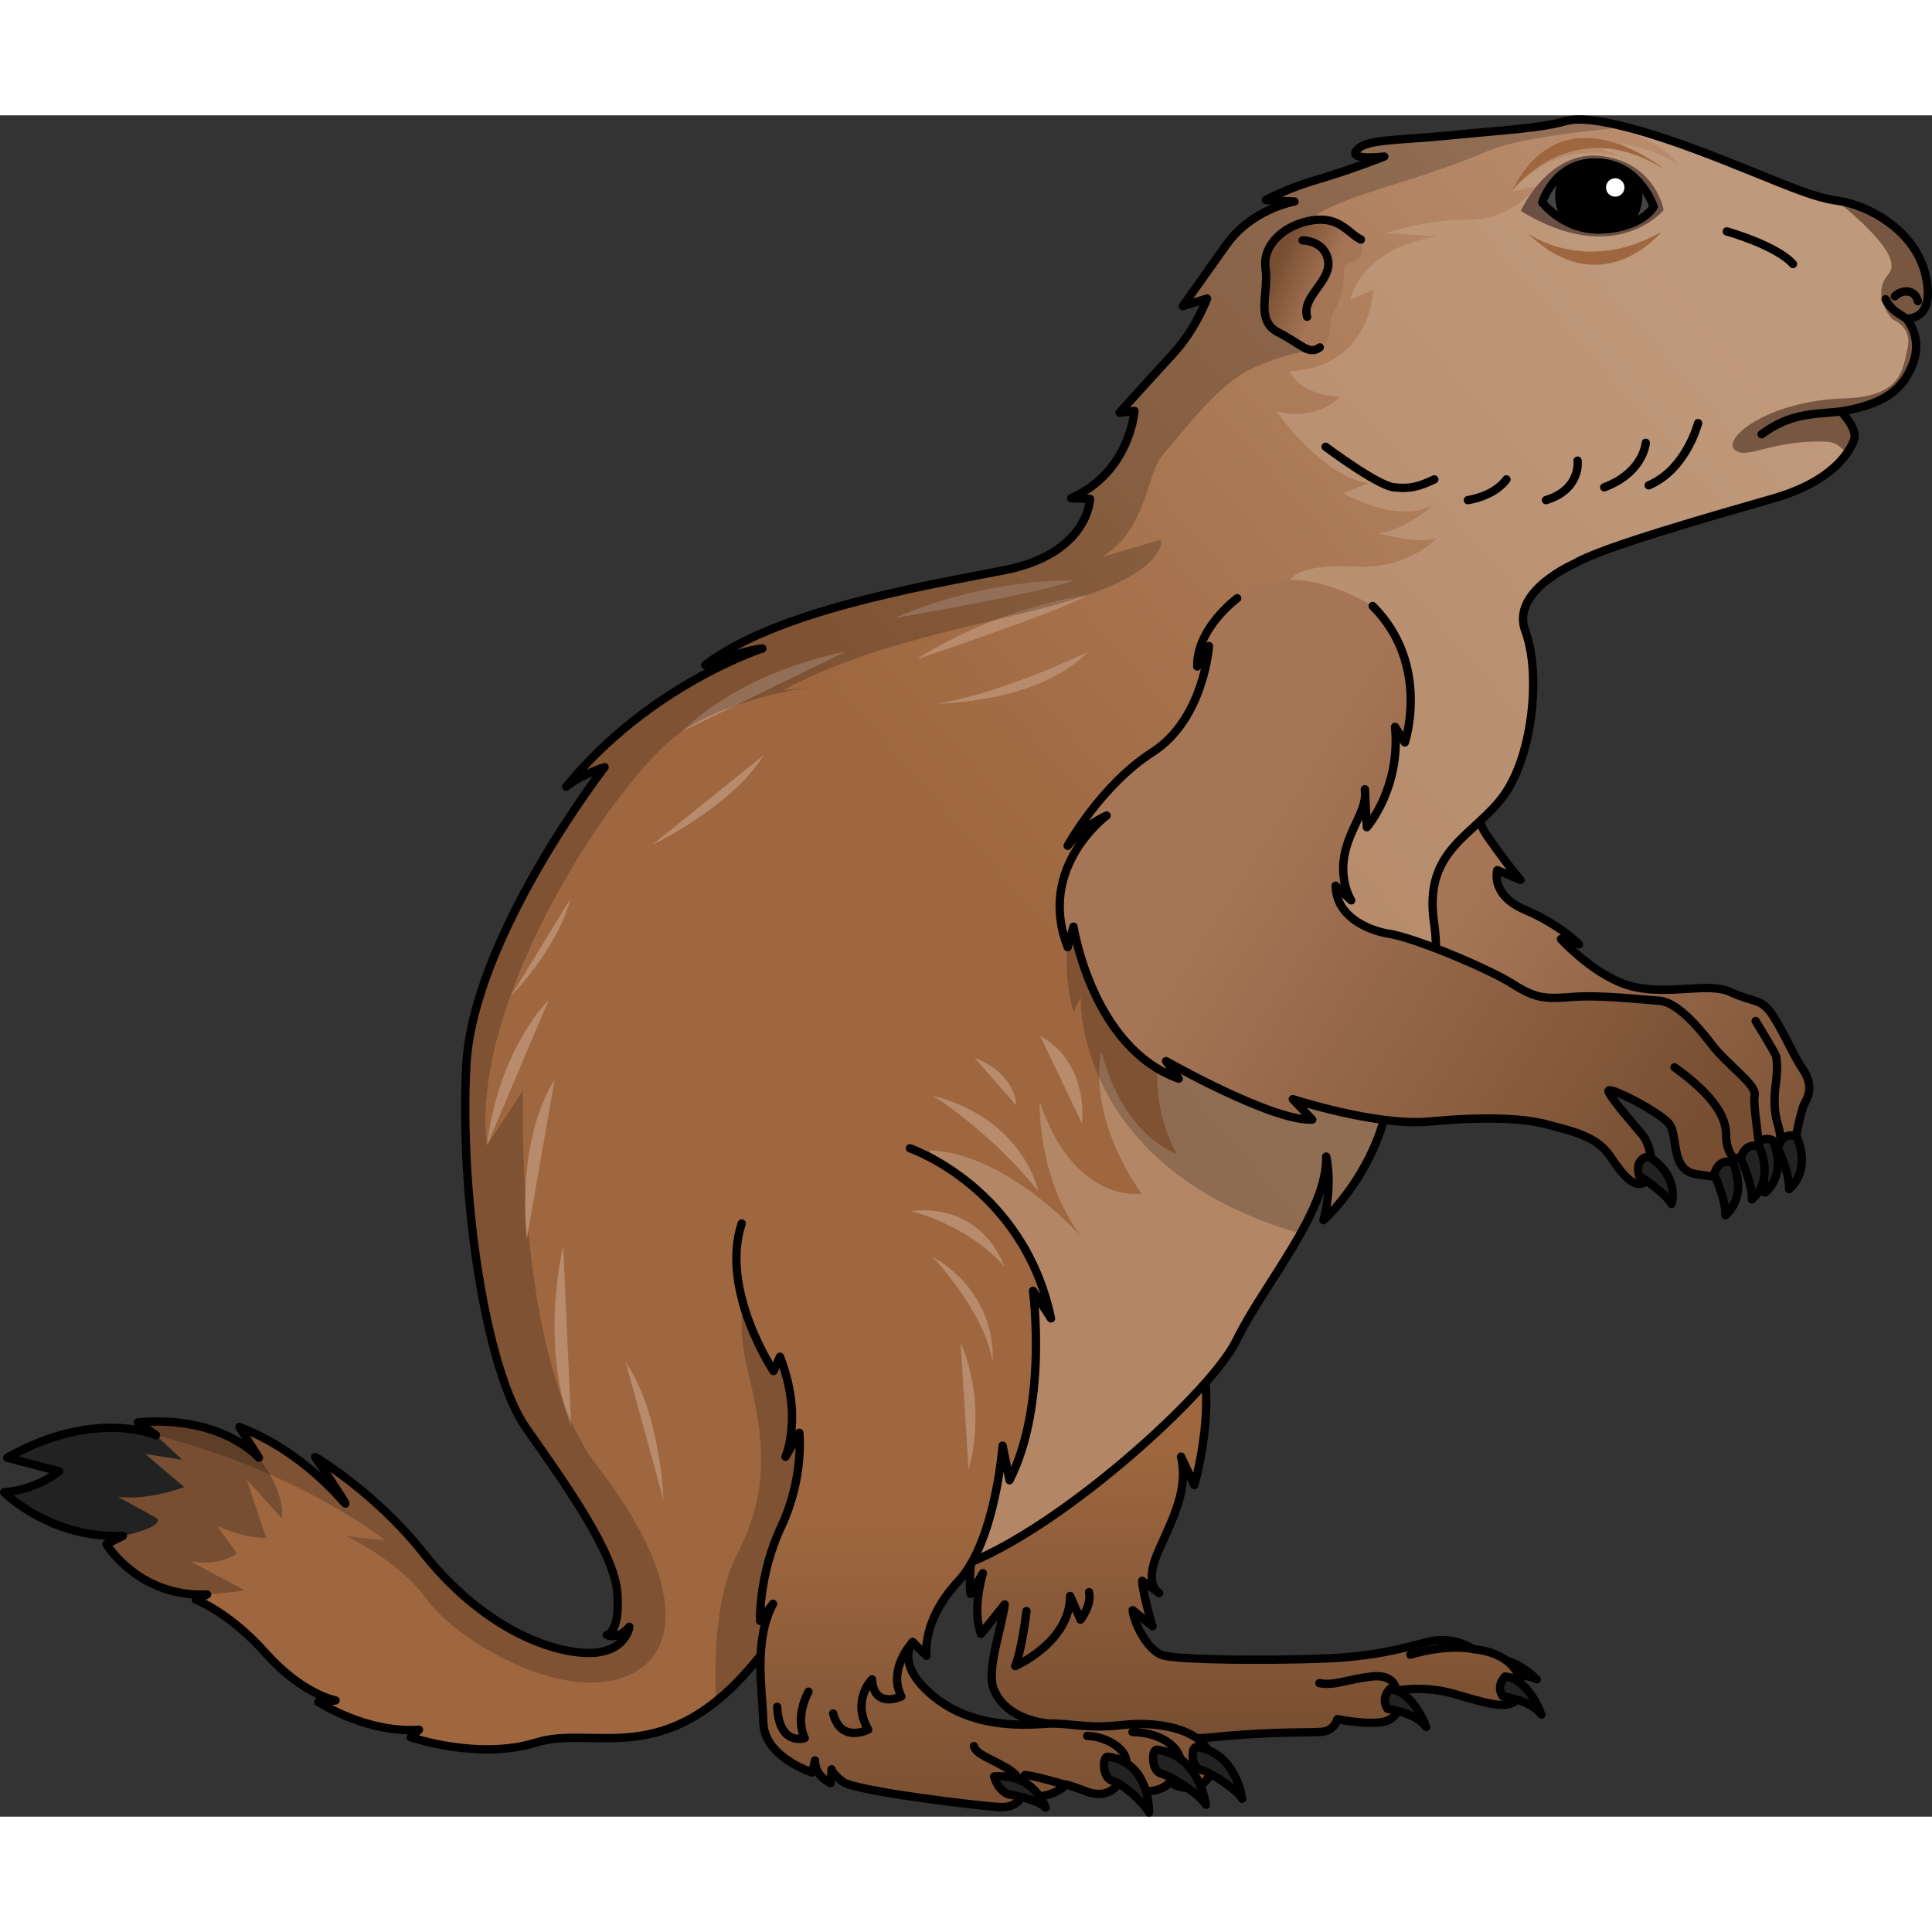 <?xml version="1.0" encoding="utf-8"?>
<!-- Created by: Science Figures, www.sciencefigures.org, Generator: Science Figures Editor -->
<svg version="1.1" id="Camada_1" xmlns="http://www.w3.org/2000/svg" xmlns:xlink="http://www.w3.org/1999/xlink" 
	 width="800px" height="800px" viewBox="0 0 231.768 204.093" enable-background="new 0 0 231.768 204.093"
	 xml:space="preserve">
<rect x="0" y="0" width="231.768" height="204.093" fill="#333333" stroke="none"/>
<g>
	<g>
		<linearGradient id="SVGID_1_" gradientUnits="userSpaceOnUse" x1="175.929" y1="94.428" x2="225.25" y2="126.767">
			<stop  offset="0" style="stop-color:#A57555"/>
			<stop  offset="1" style="stop-color:#774E32"/>
		</linearGradient>
		<path fill="url(#SVGID_1_)" d="M177.645,77.794c0,0-1.886,4.851,0.808,8.714s3.953,5.21,3.953,5.21l-2.785-1.168
			c0,0-0.898,2.964,3.324,4.761c4.222,1.797,6.468,4.132,6.468,4.132l-2.156-0.629c0,0,4.312,4.761,8.804,5.749
			s8.893-0.629,11.588,0.629c2.695,1.258,3.503,0.719,4.761,2.425c1.258,1.707,2.695,5.12,3.863,6.827
			c1.168,1.707,0.808,3.054,0.269,3.953c-0.539,0.898-1.258,4.941-1.527,6.558c-0.27,1.617-2.515,0.539-2.515,0.539
			s-2.333,1.337-3.682-0.41c-1.349-1.746-2.696-7.496-2.696-9.562c0,0-1.258-0.898-2.156-1.168
			c-0.898-0.27-8.983-1.347-10.959-1.078c-1.976,0.269-13.654,1.078-17.877-1.617c-4.222-2.695-11.049-9.343-11.049-9.343
			S160.307,86.777,177.645,77.794z"/>
		<path fill="none" stroke="#000000" stroke-linecap="round" stroke-linejoin="round" stroke-miterlimit="10" d="M177.645,77.794
			c0,0-1.886,4.851,0.808,8.714s3.953,5.21,3.953,5.21l-2.785-1.168c0,0-0.898,2.964,3.324,4.761
			c4.222,1.797,6.468,4.132,6.468,4.132l-2.156-0.629c0,0,4.312,4.761,8.804,5.749s8.893-0.629,11.588,0.629
			c2.695,1.258,3.503,0.719,4.761,2.425c1.258,1.707,2.695,5.12,3.863,6.827c1.168,1.707,0.808,3.054,0.269,3.953
			c-0.539,0.898-1.258,4.941-1.527,6.558c-0.27,1.617-2.515,0.539-2.515,0.539s-2.333,1.337-3.682-0.41
			c-1.349-1.746-2.696-7.496-2.696-9.562c0,0-1.258-0.898-2.156-1.168c-0.898-0.27-8.983-1.347-10.959-1.078
			c-1.976,0.269-13.654,1.078-17.877-1.617c-4.222-2.695-11.049-9.343-11.049-9.343S160.307,86.777,177.645,77.794z"/>
		<path fill="none" stroke="#000000" stroke-linecap="round" stroke-linejoin="round" stroke-miterlimit="10" d="M210.617,108.653
			c0,0,2.129,3.46,2.395,4.099s0.16,2.502,0,3.62c-0.16,1.118-0.266,2.981,0.266,4.684c0.532,1.703,0.464,3.875-0.779,4.439"/>
		<path fill="#222222" stroke="#000000" stroke-linecap="round" stroke-linejoin="round" stroke-miterlimit="10" d="
			M213.283,123.846c0,0,1.466,3.283,1.335,4.956c0,0,2.722-1.997,0.925-6.268C215.544,122.534,213.962,121.699,213.283,123.846z"/>
		<path fill="#222222" stroke="#000000" stroke-linecap="round" stroke-linejoin="round" stroke-miterlimit="10" d="
			M210.409,124.271c0,0,1.466,3.283,1.335,4.956c0,0,2.722-1.997,0.925-6.268C212.67,122.96,211.088,122.125,210.409,124.271z"/>
	</g>
	<g>
		<path fill="#222222" stroke="#000000" stroke-linecap="round" stroke-linejoin="round" stroke-miterlimit="10" d="M178.46,185.386
			c0,0-0.574,1.482,0.782,2.267c0,0,3.186-1.07,5.116-0.031C184.358,187.623,181.157,184.399,178.46,185.386z"/>
		
			<linearGradient id="SVGID_00000164482496953434172230000012272969496673360009_" gradientUnits="userSpaceOnUse" x1="149.388" y1="159.918" x2="149.388" y2="195.446">
			<stop  offset="6.242865e-04" style="stop-color:#9E673F"/>
			<stop  offset="1" style="stop-color:#774E32"/>
		</linearGradient>
		<path fill="url(#SVGID_00000164482496953434172230000012272969496673360009_)" d="M120.527,178.64
			c-0.341,2.729-2.16,7.732-1.364,10.006c0.796,2.274,3.159,3.91,6.696,4.286s11.611,2.423,19.684,1.627
			c8.073-0.796,12.053-0.455,13.304-0.682c1.251-0.227,1.592-1.478,1.592-1.478s4.548,0.91,6.14,0.114s1.365-2.502,0.91-3.525
			c0,0,3.184-0.682,6.822,0.341c3.639,1.023,6.709,2.16,7.732,0.569c1.023-1.592,0.227-5.344-5.344-5.913
			c0,0-2.274-1.706-5.685-0.796c-3.411,0.91-5.799,1.478-10.006,1.819s-19.899,0.455-21.718-0.341
			c-1.819-0.796-3.298-3.98-3.411-5.344l2.388,1.933c0,0-1.137-3.639-1.251-5.458l2.047,1.478c0,0-1.933-0.91-0.114-5.003
			c1.819-4.093,3.639-7.505,2.729-11.371l1.592,3.411c0,0,3.298-11.143-0.114-18.193l-20.695,2.615c0,0-6.936,21.832-6.027,28.654
			l1.478-2.502c0,0-1.364,4.321-0.227,7.277L120.527,178.64z"/>
		<path fill="none" stroke="#000000" stroke-linecap="round" stroke-linejoin="round" stroke-miterlimit="10" d="M120.527,178.64
			c-0.341,2.729-2.16,7.732-1.364,10.006c0.796,2.274,3.159,3.91,6.696,4.286s11.611,2.423,19.684,1.627
			c8.073-0.796,12.053-0.455,13.304-0.682c1.251-0.227,1.592-1.478,1.592-1.478s4.548,0.91,6.14,0.114s1.365-2.502,0.91-3.525
			c0,0,3.184-0.682,6.822,0.341c3.639,1.023,6.709,2.16,7.732,0.569c1.023-1.592,0.227-5.344-5.344-5.913
			c0,0-2.274-1.706-5.685-0.796c-3.411,0.91-5.799,1.478-10.006,1.819s-19.899,0.455-21.718-0.341
			c-1.819-0.796-3.298-3.98-3.411-5.344l2.388,1.933c0,0-1.137-3.639-1.251-5.458l2.047,1.478c0,0-1.933-0.91-0.114-5.003
			c1.819-4.093,3.639-7.505,2.729-11.371l1.592,3.411c0,0,3.298-11.143-0.114-18.193l-20.695,2.615c0,0-6.936,21.832-6.027,28.654
			l1.478-2.502c0,0-1.364,4.321-0.227,7.277L120.527,178.64z"/>
		<path fill="none" stroke="#000000" stroke-linecap="round" stroke-linejoin="round" stroke-miterlimit="10" d="M123.142,179.436
			c0,0-0.569,4.776-1.364,6.595c0,0,6.595-2.843,6.595-8.414l1.251,2.843c0,0,1.365-1.706,1.023-3.298"/>
		<path fill="none" stroke="#000000" stroke-linecap="round" stroke-linejoin="round" stroke-miterlimit="10" d="M167.488,188.987
			c0,0,0-2.047-2.956-1.706c-2.956,0.341-4.435,1.137-6.254,0.796"/>
		<path fill="none" stroke="#000000" stroke-linecap="round" stroke-linejoin="round" stroke-miterlimit="10" d="M176.699,183.984
			c-0.455-0.114-3.298-0.569-7.505,0.682"/>
		<path fill="#222222" stroke="#000000" stroke-linecap="round" stroke-linejoin="round" stroke-miterlimit="10" d="
			M166.733,188.779c0,0-1.157,1.089-0.272,2.383c0,0,3.336,0.408,4.63,2.179C171.09,193.341,169.592,189.052,166.733,188.779z"/>
		<path fill="#222222" stroke="#000000" stroke-linecap="round" stroke-linejoin="round" stroke-miterlimit="10" d="
			M180.554,187.282c0,0-1.157,1.089-0.272,2.383c0,0,3.336,0.408,4.63,2.179C184.911,191.843,183.413,187.554,180.554,187.282z"/>
	</g>
	<g>
		
			<linearGradient id="SVGID_00000062149808457645869000000004897638377510940072_" gradientUnits="userSpaceOnUse" x1="125.26" y1="99.626" x2="210.864" y2="24.64">
			<stop  offset="0" style="stop-color:#9E673F"/>
			<stop  offset="1" style="stop-color:#B78B6C"/>
		</linearGradient>
		<path fill="url(#SVGID_00000062149808457645869000000004897638377510940072_)" d="M188.955,53.744
			c2.966-1.84,16.433-5.681,23.736-7.772c7.303-2.09,9.269-5.749,9.736-7.065c0.467-1.316-1.584-3.382-1.584-3.382
			c5.113-0.861,7.408-2.541,8.634-5.739c1.225-3.198-0.791-5.414-0.791-5.414s3.56,0.359,2.319-5.16
			c-1.241-5.519-7.046-8.465-10.421-8.939s-6.352-1.964-14.33-5.102s-15.382-5.349-18.437-4.481
			c-3.055,0.868-7.056,1.039-14.192,1.743c-6.073,0.599-9.76,0.405-10.863,1.731s3.304,0.775,3.304,0.775s-4.017,1.593-7.929,2.736
			s-6.287,2.487-6.287,2.487l3.445,0.174c0,0-5.113,0.861-8.192,5.209s-5.205,7.335-5.205,7.335l2.905-0.903
			c0,0-1.331,3.649-4.093,6.645s-6.407,7.054-6.407,7.054l1.793-0.213c0,0-0.528,7.365-7.592,10.462l2.254,0.09
			c0,0-0.132,6.576-10.318,8.559s-27.272,4.872-35.835,11.363c0,0,4.327-1.713,6.851-1.983c0,0-13.522,4.327-23.528,16.586
			c0,0,1.352-1.262,4.597-2.344c0,0-15.775,20.372-16.586,35.787c-0.811,15.415,2.254,36.508,7.211,43.539
			s10.547,14.964,10.907,19.741c0.361,4.778-1.262,5.048-1.262,5.048s1.352,0.631,2.704-0.992c0,0-0.451,3.696-6.13,3.065
			c-5.679-0.631-12.8-4.597-18.57-11.899c-5.769-7.302-12.981-11.538-12.981-11.538s3.876,5.769,3.606,5.589
			s-4.958-6.22-12.71-9.195l2.344,3.696c0,0-4.417-5.138-14.513-4.237l2.163,1.532c0,0-7.302-3.245-17.848,2.704l6.22,1.623
			c0,0-2.524,2.163-6.58,2.524c0,0,5.499,5.589,14.243,5.228l-1.983,0.992c0,0,3.876,6.4,12.079,6.04l-1.352,0.631
			c0,0,3.966,1.442,8.383,6.4s8.383,5.679,8.383,5.679l-2.073,0.18c0,0,5.769,3.786,12.079,3.335l-0.992,0.901
			c0,0,8.113,2.794,15.054,0.631c6.941-2.163,15.473,3.58,26.412-9.826c2.498-3.062,11.125-8.37,22.24-10.693
			c11.115-2.323,32.018-20.903,35.336-27.705c3.318-6.802,10.949-15.429,10.783-22.064c0,0,0.829,3.318-0.332,7.631
			c0,0,9.456-8.295,8.129-21.567l1.659,3.318c0,0,4.811-8.461,3.484-17.419c-1.327-8.959,4.977-10.452,8.461-15.429
			c3.484-4.977,4.313-14.765,2.488-19.576C181.158,57.062,188.955,53.744,188.955,53.744z"/>
		<path opacity="0.2" d="M104.993,138.798l-13.863-5.135c0,0-3.594,8.044-1.541,16.431c2.054,8.387,2.91,14.719-1.198,22.592
			c-2.538,4.865-2.723,12.472-2.495,17.576c1.559-1.249,3.169-2.843,4.837-4.886c1.965-2.408,7.731-6.201,15.507-8.843
			L104.993,138.798z"/>
		<path fill="#B78B6C" d="M128.844,55.765c0,0-10.742-0.239-21.484,4.536C107.359,60.301,125.502,57.198,128.844,55.765z"/>
		<path fill="#B78B6C" d="M130.527,57.513c0,0-10.655,1.385-20.554,7.725C109.973,65.238,127.44,59.433,130.527,57.513z"/>
		<path fill="#B78B6C" d="M130.515,64.359c0,0-10.265,5.013-18.142,6.207C112.372,70.566,124.547,70.566,130.515,64.359z"/>
		<path fill="#B78B6C" d="M111.895,117.593c0,0,6.923,4.297,12.652,11.458C124.547,129.051,122.876,120.457,111.895,117.593z"/>
		<path fill="#B78B6C" d="M116.908,113.057l5.013,5.729C121.921,118.786,121.921,114.967,116.908,113.057z"/>
		<path fill="#B78B6C" d="M124.786,110.431l5.013,10.504C129.799,120.935,130.754,113.773,124.786,110.431z"/>
		<g>
			<path fill="#774E32" d="M31.059,161.037c0,0-4.417-5.138-14.513-4.237l2.164,1.532c0,0-7.302-3.245-17.849,2.704l6.22,1.623
				c0,0-2.524,2.163-6.581,2.524c0,0,5.499,5.589,14.243,5.228l-1.983,0.991c0,0,3.876,6.4,12.079,6.04
				c4.845-0.439,4.507-0.496,4.507-0.496l-6.547-3.507c3.741,0.701,5.612-0.935,5.612-0.935l-2.338-3.273
				c3.741,1.637,5.845,1.403,5.845,1.403l-2.338-7.014l4.209,4.676C33.788,168.297,34.489,165.725,31.059,161.037z"/>
		</g>
		<g>
			<path fill="#222222" d="M18.824,168.297l-4.676-2.572c3.741,0.468,7.949-1.169,7.949-1.169l-4.676-3.975l4.442,0.702
				l-3.155-2.949c0,0-7.302-3.245-17.849,2.704l6.22,1.623c0,0-2.524,2.163-6.581,2.524c0,0,5.499,5.589,14.243,5.228
				C20.014,169.255,18.824,168.297,18.824,168.297z"/>
		</g>
		<path fill="#B78B6C" d="M101.391,64.359c0,0-11.697,1.91-19.575,9.549L101.391,64.359z"/>
		<path fill="#B78B6C" d="M91.604,76.772L78.236,87.515C78.236,87.515,87.785,82.979,91.604,76.772z"/>
		<path fill="#B78B6C" d="M67.562,135.667c0,0-2.899,11.492,0.977,21.758L67.562,135.667z"/>
		<path opacity="0.2" d="M195.103,1.407c-3.189-0.82-5.772-1.147-7.286-0.717c-3.055,0.868-7.056,1.039-14.192,1.743
			c-6.073,0.599-9.76,0.405-10.863,1.731s3.304,0.775,3.304,0.775s-4.018,1.593-7.929,2.736c-3.912,1.143-6.287,2.487-6.287,2.487
			l3.445,0.174c0,0-5.113,0.861-8.192,5.209c-3.079,4.348-5.205,7.335-5.205,7.335l2.905-0.903c0,0-1.331,3.649-4.093,6.646
			c-2.762,2.996-6.407,7.053-6.407,7.053l1.793-0.213c0,0-0.528,7.365-7.592,10.462l2.254,0.09c0,0-0.132,6.576-10.318,8.559
			s-27.272,4.872-35.835,11.363c0,0,4.327-1.713,6.851-1.983c0,0-13.521,4.327-23.528,16.587c0,0,1.352-1.262,4.597-2.344
			c0,0-15.775,20.372-16.586,35.787s2.254,36.508,7.211,43.539c4.958,7.031,10.547,14.964,10.907,19.741s-1.262,5.048-1.262,5.048
			s1.352,0.631,2.704-0.992c0,0-0.451,3.696-6.13,3.065c-5.679-0.631-12.8-4.597-18.57-11.899S37.82,160.947,37.82,160.947
			s3.876,5.769,3.606,5.589c-0.27-0.18-4.958-6.22-12.71-9.195l2.344,3.696c0,0-4.417-5.138-14.513-4.237l2.164,1.532
			c17.315,4.418,27.51,12.621,27.51,12.621l-4.719-0.524c0,0,6.291,2.884,9.699,7.602c3.408,4.719,15.466,12.058,23.331,9.437
			c7.864-2.621,7.078-12.583-2.884-25.428c-9.961-12.845-8.913-45.088-8.913-45.088l-4.312,6.608
			c-2.215-17.509,15.846-44.618,23.394-49.653c4.909-3.274,11.434-4.705,15.4-5.306l-3.288,0.379
			c12.058-6.553,27-8.126,36.599-11.469c9.598-3.342,8.751-6.619,8.751-6.619l-7.078,2.097c5.505-3.408,5.243-9.961,7.34-12.321
			c2.097-2.359,6.553-8.388,10.486-10.224c3.932-1.835,6.553-2.097,6.553-2.097s-1.573-4.456-1.835-9.961
			c-0.262-5.505,3.932-7.078,7.34-8.388c3.408-1.311,10.486-3.146,16.515-5.767C181.629,2.916,188.757,1.996,195.103,1.407z"/>
		<path fill="#B78B6C" d="M75.06,149.583l4.54,16.537C79.6,166.121,79.235,155.556,75.06,149.583z"/>
		<path fill="#B78B6C" d="M65.823,106.134c0,0-5.968,5.729-7.4,17.426L65.823,106.134z"/>
		<path fill="#B78B6C" d="M66.539,115.683c0,0-4.536,6.207-3.342,19.097L66.539,115.683z"/>
		<path fill="#B78B6C" d="M68.449,93.96l-7.161,11.697C61.287,105.657,66.778,100.167,68.449,93.96z"/>
		<path opacity="0.5" fill="#C9A88C" d="M222.428,38.907c0.467-1.316-1.584-3.382-1.584-3.382c5.113-0.861,7.408-2.541,8.633-5.739
			c1.225-3.198-0.791-5.414-0.791-5.414s3.56,0.359,2.319-5.16c-1.241-5.519-7.046-8.465-10.421-8.939
			c-3.374-0.474-6.352-1.964-14.331-5.102c-2.406-0.946-4.757-1.806-6.955-2.524l-4.348-0.725c0,0,4.401,1.2,6.401,4.001
			c0,0-4.401-3.201-11.002-2.601l4.601,1.8c0,0-7.602-3-13.603,4.001l3.001-0.6c0,0-2.801,4.001-8.202,4.001
			c-5.401,0-9.802,1.6-9.802,1.6l6.201,0.4c0,0-8.602,0.8-10.602,7.602l2.801-1.2c0,0-0.2,9.202-10.002,9.802
			c0,0,1,2.801,6.001,3.001c0,0-2.4,3.001-7.602,1.8c0,0,5.401,7.802,11.002,8.602l-3.001,1.2c0,0,6.401,3.801,10.802,1.4
			c0,0-3.201,3.001-6.601,3.401c0,0,4.801,1.4,7.001,0.6c0,0-3.401,3.801-10.002,3.401c-6.601-0.4-7.602,1.6-7.602,1.6
			s7.802,0.6,11.002,6.001s-24.005,37.608-24.205,44.209c0,0-5.801,8.402-0.4,18.604c0,0-6.201-1.8-9.002-12.203
			c0,0-2,7.202,4.801,17.004c0,0-8.002,1.4-12.202-11.002c0,0-0.4,9.002,5.001,16.203c0,0-8.802-10.002-18.204-10.402
			c0,0,5.001,27.806-1.6,44.609c-1.045,2.661-1.233,4.934-0.817,6.878c1.248-0.353,2.534-0.674,3.858-0.951
			c11.115-2.323,32.018-20.903,35.336-27.705c3.318-6.802,10.949-15.428,10.783-22.064c0,0,0.83,3.318-0.332,7.631
			c0,0,9.456-8.295,8.129-21.567l1.659,3.318c0,0,4.811-8.461,3.484-17.419s4.977-10.452,8.461-15.428
			c3.484-4.977,4.313-14.765,2.489-19.576c-1.825-4.811,5.972-8.129,5.972-8.129c2.966-1.84,16.433-5.681,23.736-7.772
			C219.994,43.881,221.961,40.223,222.428,38.907z"/>
		<path opacity="0.2" d="M169.953,111.267l-38.944-22.275c0,0-4.963,8.729-2.225,18.656l0.856-1.883c0,0-0.84,20.558,26.374,28.379
			c1.812-3.241,3.15-6.415,3.08-9.23c0,0,0.83,3.318-0.332,7.631c0,0,9.456-8.295,8.129-21.567l1.659,3.318
			C168.55,114.296,169.199,113.15,169.953,111.267z"/>
		<path fill="#775742" d="M229.477,29.786c1.225-3.198-0.791-5.414-0.791-5.414s3.56,0.359,2.319-5.16
			c-1.241-5.519-7.046-8.465-10.421-8.939c-0.085-0.012-0.169-0.027-0.253-0.041c3.725,3.048,7.816,6.937,6.235,8.781
			c-2.24,2.613,0.458,5.459,0.458,5.459s2.379,0.872,1.824,3.41c-0.589,2.693-0.783,5.842-7.507,6.063
			c-9.394,0.309-14.745,4.853-13.252,6.159c1.493,1.307,4.128-1.149,10.847-0.962c1.531,0.042,1.982,0.793,2.595,1.424
			c0.489-0.687,0.76-1.275,0.896-1.66c0.467-1.316-1.584-3.382-1.584-3.382C225.957,34.664,228.252,32.984,229.477,29.786z"/>
		<path fill="none" stroke="#000000" stroke-linecap="round" stroke-linejoin="round" stroke-miterlimit="10" d="M188.955,53.744
			c2.966-1.84,16.433-5.681,23.736-7.772c7.303-2.09,9.269-5.749,9.736-7.065c0.467-1.316-1.584-3.382-1.584-3.382
			c5.113-0.861,7.408-2.541,8.634-5.739c1.225-3.198-0.791-5.414-0.791-5.414s3.56,0.359,2.319-5.16
			c-1.241-5.519-7.046-8.465-10.421-8.939s-6.352-1.964-14.33-5.102s-15.382-5.349-18.437-4.481
			c-3.055,0.868-7.056,1.039-14.192,1.743c-6.073,0.599-9.76,0.405-10.863,1.731s3.304,0.775,3.304,0.775s-4.017,1.593-7.929,2.736
			s-6.287,2.487-6.287,2.487l3.445,0.174c0,0-5.113,0.861-8.192,5.209s-5.205,7.335-5.205,7.335l2.905-0.903
			c0,0-1.331,3.649-4.093,6.645s-6.407,7.054-6.407,7.054l1.793-0.213c0,0-0.528,7.365-7.592,10.462l2.254,0.09
			c0,0-0.132,6.576-10.318,8.559s-27.272,4.872-35.835,11.363c0,0,4.327-1.713,6.851-1.983c0,0-13.522,4.327-23.528,16.586
			c0,0,1.352-1.262,4.597-2.344c0,0-15.775,20.372-16.586,35.787c-0.811,15.415,2.254,36.508,7.211,43.539
			s10.547,14.964,10.907,19.741c0.361,4.778-1.262,5.048-1.262,5.048s1.352,0.631,2.704-0.992c0,0-0.451,3.696-6.13,3.065
			c-5.679-0.631-12.8-4.597-18.57-11.899c-5.769-7.302-12.981-11.538-12.981-11.538s3.876,5.769,3.606,5.589
			s-4.958-6.22-12.71-9.195l2.344,3.696c0,0-4.417-5.138-14.513-4.237l2.163,1.532c0,0-7.302-3.245-17.848,2.704l6.22,1.623
			c0,0-2.524,2.163-6.58,2.524c0,0,5.499,5.589,14.243,5.228l-1.983,0.992c0,0,3.876,6.4,12.079,6.04l-1.352,0.631
			c0,0,3.966,1.442,8.383,6.4s8.383,5.679,8.383,5.679l-2.073,0.18c0,0,5.769,3.786,12.079,3.335l-0.992,0.901
			c0,0,8.113,2.794,15.054,0.631c6.941-2.163,15.473,3.58,26.412-9.826c2.498-3.062,11.125-8.37,22.24-10.693
			c11.115-2.323,32.018-20.903,35.336-27.705c3.318-6.802,10.949-15.429,10.783-22.064c0,0,0.829,3.318-0.332,7.631
			c0,0,9.456-8.295,8.129-21.567l1.659,3.318c0,0,4.811-8.461,3.484-17.419c-1.327-8.959,4.977-10.452,8.461-15.429
			c3.484-4.977,4.313-14.765,2.488-19.576C181.158,57.062,188.955,53.744,188.955,53.744z"/>
		
			<linearGradient id="SVGID_00000145744908670016217700000011765948348784817842_" gradientUnits="userSpaceOnUse" x1="159.012" y1="20.659" x2="153.044" y2="17.989">
			<stop  offset="0" style="stop-color:#A57555"/>
			<stop  offset="1" style="stop-color:#774E32"/>
		</linearGradient>
		<path fill="url(#SVGID_00000145744908670016217700000011765948348784817842_)" d="M158.321,27.839
			c-1.4,0.854-2.138-0.343-4.965-1.798s-1.117-4.698-1.534-7.648s2.354-5.31,5.639-5.808c3.285-0.497,4.365,1.657,5.796,2.309
			c0,0,0.571,1.664-0.349,2.321c-0.921,0.658-1.644,0.46-1.644,1.315c0,0.855-0.197,3.354-1.184,4.866
			C159.093,24.911,160.311,26.624,158.321,27.839z"/>
		<path fill="none" stroke="#000000" stroke-linecap="round" stroke-linejoin="round" stroke-miterlimit="10" d="M163.257,14.895
			c-1.431-0.652-2.511-2.807-5.796-2.309c-3.285,0.497-6.057,2.858-5.639,5.808s-1.293,6.193,1.534,7.648s3.632,2.753,4.965,1.798"
			/>
		<path fill="none" stroke="#000000" stroke-linecap="round" stroke-linejoin="round" stroke-miterlimit="10" d="M156.261,14.998
			c0,0,2.694-0.002,3.067,2.462c0.373,2.464-3.229,4.313-2.521,6.697"/>
		<path fill="none" stroke="#000000" stroke-linecap="round" stroke-linejoin="round" stroke-miterlimit="10" d="M228.687,24.372
			c-1.559-0.957-1.939-1.273-2.491-2.311"/>
		<path fill="none" stroke="#000000" stroke-linecap="round" stroke-linejoin="round" stroke-miterlimit="10" d="M227.307,21.708
			c0,0,0.674-0.724,1.644-0.56c0.97,0.164,1.118,1.144,1.118,1.144"/>
		<path fill="none" stroke="#000000" stroke-linecap="round" stroke-linejoin="round" stroke-miterlimit="10" d="M220.844,35.525
			c-3.286,0.347-6.012,0.149-9.516,2.73"/>
		<path fill="none" stroke="#000000" stroke-linecap="round" stroke-linejoin="round" stroke-miterlimit="10" d="M203.71,36.917
			c0,0-1.422,5.571-5.927,7.468"/>
		<path fill="none" stroke="#000000" stroke-linecap="round" stroke-linejoin="round" stroke-miterlimit="10" d="M197.428,39.287
			c0,0-0.237,3.556-4.978,5.334"/>
		<path fill="none" stroke="#000000" stroke-linecap="round" stroke-linejoin="round" stroke-miterlimit="10" d="M189.249,41.421
			c0,0,0.474,3.437-3.793,4.741"/>
		<path fill="none" stroke="#000000" stroke-linecap="round" stroke-linejoin="round" stroke-miterlimit="10" d="M180.715,43.673
			c0,0-1.185,1.897-4.623,2.489"/>
		<path fill="none" stroke="#000000" stroke-linecap="round" stroke-linejoin="round" stroke-miterlimit="10" d="M172.062,43.673
			c-1.778,0.83-2.845,1.185-4.86,0.948s-8.179-4.86-8.179-4.86"/>
		<path fill="none" stroke="#000000" stroke-linecap="round" stroke-linejoin="round" stroke-miterlimit="10" d="M207.148,13.921
			c0,0,5.927,1.659,7.942,3.912"/>
	</g>
	<g>
		<path fill="#6B4F43" d="M182.438,11.47c0,0,3.333-7.457,9.781-6.579c6.448,0.878,7.354,6.477,7.354,6.477
			S193.802,18.412,182.438,11.47z"/>
		<path fill="#444444" stroke="#000000" stroke-linecap="round" stroke-linejoin="round" stroke-miterlimit="10" d="M185.014,10.45
			c0,0,1.585-5.278,7.114-4.749c4.707,0.45,6.251,5.268,6.251,5.268s-1.27,2.376-5.98,2.698
			C187.69,13.989,185.014,10.45,185.014,10.45z"/>
		<path stroke="#000000" stroke-linecap="round" stroke-linejoin="round" stroke-miterlimit="10" d="M192.128,5.701
			c-1.51-0.144-2.717,0.152-3.687,0.648c-0.593,0.599-1.045,1.354-1.252,2.235c-0.388,1.654,0.155,3.299,1.274,4.419
			c1.082,0.461,2.398,0.77,3.936,0.665c0.959-0.066,1.768-0.219,2.46-0.417c0.741-0.632,1.303-1.486,1.543-2.507
			c0.285-1.214,0.062-2.422-0.512-3.424C194.958,6.517,193.73,5.854,192.128,5.701z"/>
		<circle fill="#FFFFFF" cx="193.766" cy="8.651" r="1.106"/>
	</g>
	<g>
		
			<linearGradient id="SVGID_00000119806855452122930340000007925954885805449392_" gradientUnits="userSpaceOnUse" x1="116.826" y1="168.877" x2="116.826" y2="207.665">
			<stop  offset="6.242865e-04" style="stop-color:#9E673F"/>
			<stop  offset="1" style="stop-color:#774E32"/>
		</linearGradient>
		<path fill="url(#SVGID_00000119806855452122930340000007925954885805449392_)" d="M109.158,123.919
			c0,0,13.604,4.645,16.922,20.405l-2.157-3.318c0,0,1.825,13.604-2.82,22.728l-0.829-4.147c0,0-0.829,11.447-5.309,16.258
			c-4.479,4.811-3.816,8.959-3.816,8.959l-1.659-1.659c0,0-2.323,2.654,2.654,6.636c4.977,3.982,11.447,3.263,13.714,3.152
			c2.267-0.111,4.535,0.664,8.793,0.166s9.18,0.498,10.341,3.263c1.161,2.765-0.885,5.585-4.7,3.65c0,0-1.88,2.267-6.138,0.111
			c0,0-1.106,1.991-3.871,0.94s-2.433-0.774-2.433-0.774s-1.77,1.935-5.309,1.272c0,0-0.332,1.438-2.488,1.382
			c-2.157-0.055-17.585-1.935-18.968-3.041s-1.327-1.493-1.327-1.493l-0.111,1.659c0,0-1.88-0.774-1.88-2.71l-0.332,1.438
			c0,0-5.751-1.825-5.862-5.972c-0.111-4.147-1.217-9.677,1.161-14.267l-1.548,2.046c0,0-0.221-5.419,2.544-11.336
			c2.765-5.917,2.157-11.226,2.157-11.226l-1.659,2.876c0,0,2.157-4.756-0.664-12l-0.774,1.714c0,0-6.47-9.677-3.816-17.696"/>
		<path fill="#B78B6C" d="M111.895,136.929c0,0,6.445,6.923,7.161,12.652C119.056,149.581,120.011,141.703,111.895,136.929z"/>
		<path fill="#B78B6C" d="M115.237,147.194l0.955,15.278C116.192,162.472,118.579,155.071,115.237,147.194z"/>
		<path fill="#B78B6C" d="M109.269,131.438c0,0,6.923,1.671,11.22,6.684C120.489,138.123,118.102,130.484,109.269,131.438z"/>
		<path fill="none" stroke="#000000" stroke-linecap="round" stroke-linejoin="round" stroke-miterlimit="10" d="M109.158,123.919
			c0,0,13.604,4.645,16.922,20.405l-2.157-3.318c0,0,1.825,13.604-2.82,22.728l-0.829-4.147c0,0-0.829,11.447-5.309,16.258
			c-4.479,4.811-3.816,8.959-3.816,8.959l-1.659-1.659c0,0-2.323,2.654,2.654,6.636c4.977,3.982,11.447,3.263,13.714,3.152
			c2.267-0.111,4.535,0.664,8.793,0.166s9.18,0.498,10.341,3.263c1.161,2.765-0.885,5.585-4.7,3.65c0,0-1.88,2.267-6.138,0.111
			c0,0-1.106,1.991-3.871,0.94s-2.433-0.774-2.433-0.774s-1.77,1.935-5.309,1.272c0,0-0.332,1.438-2.488,1.382
			c-2.157-0.055-17.585-1.935-18.968-3.041s-1.327-1.493-1.327-1.493l-0.111,1.659c0,0-1.88-0.774-1.88-2.71l-0.332,1.438
			c0,0-5.751-1.825-5.862-5.972c-0.111-4.147-1.217-9.677,1.161-14.267l-1.548,2.046c0,0-0.221-5.419,2.544-11.336
			c2.765-5.917,2.157-11.226,2.157-11.226l-1.659,2.876c0,0,2.157-4.756-0.664-12l-0.774,1.714c0,0-6.47-9.677-3.816-17.696"/>
		<path fill="none" stroke="#000000" stroke-linecap="round" stroke-linejoin="round" stroke-miterlimit="10" d="M109.49,183.144
			c0,0-3.063,3.228-1.357,6.525c0,0-3.298,1.592-3.525-2.047c0,0-2.502,2.502-0.455,6.027c0,0-3.298,1.706-4.207-1.933"/>
		<path fill="none" stroke="#000000" stroke-linecap="round" stroke-linejoin="round" stroke-miterlimit="10" d="M96.989,189.101
			c0,0-1.687,2.888-0.455,5.572c0,0-3.07,1.023-3.298-3.752"/>
		<path fill="none" stroke="#000000" stroke-linecap="round" stroke-linejoin="round" stroke-miterlimit="10" d="M134.154,200.121
			c0,0,0.935-0.72,0.977-2.499s-2.626-3.176-4.701-3.218"/>
		<path fill="none" stroke="#000000" stroke-linecap="round" stroke-linejoin="round" stroke-miterlimit="10" d="M140.292,200.011
			c0,0,1.826-0.864,1.318-2.812s-2.922-3.218-5.759-3.261"/>
		<path fill="none" stroke="#000000" stroke-linecap="round" stroke-linejoin="round" stroke-miterlimit="10" d="M127.85,200.287
			c0,0-3.814-1.14-4.915-1.183"/>
		<path fill="none" stroke="#000000" stroke-linecap="round" stroke-linejoin="round" stroke-miterlimit="10" d="M122.541,201.559
			c0,0,0.69-1.819-1.639-3.217c-2.329-1.397-3.727-1.652-4.065-2.71"/>
		<path fill="#222222" stroke="#000000" stroke-linecap="round" stroke-linejoin="round" stroke-miterlimit="10" d="M119.25,199.274
			c0,0,0.423,1.694,1.779,2.16c0,0,3.218,0.466,4.404,1.567C125.433,203,124.078,198.85,119.25,199.274z"/>
		<path fill="#222222" stroke="#000000" stroke-linecap="round" stroke-linejoin="round" stroke-miterlimit="10" d="
			M132.929,196.902c-0.722-0.096-0.72,2.583,0.508,2.88c1.228,0.296,3.811,2.668,4.404,3.811
			C137.841,203.593,138.01,197.58,132.929,196.902z"/>
		<path fill="#222222" stroke="#000000" stroke-linecap="round" stroke-linejoin="round" stroke-miterlimit="10" d="
			M138.815,196.055c-0.722-0.096-0.72,2.583,0.508,2.88c1.228,0.296,4.743,2.583,5.336,3.727
			C144.659,202.661,143.896,196.733,138.815,196.055z"/>
		<path fill="#222222" stroke="#000000" stroke-linecap="round" stroke-linejoin="round" stroke-miterlimit="10" d="
			M143.528,195.746c-0.679-0.09-0.677,2.428,0.478,2.706c1.154,0.279,4.457,2.428,5.015,3.502
			C149.02,201.954,148.304,196.383,143.528,195.746z"/>
	</g>
	<g>
		
			<linearGradient id="SVGID_00000115477846126821157140000017175737434816612021_" gradientUnits="userSpaceOnUse" x1="151.28" y1="86.304" x2="205.473" y2="120.59">
			<stop  offset="0" style="stop-color:#A57555"/>
			<stop  offset="1" style="stop-color:#774E32"/>
		</linearGradient>
		<path fill="url(#SVGID_00000115477846126821157140000017175737434816612021_)" d="M148.419,57.929c0,0-4.91,3.624-4.793,8.183
			l1.403-2.455c0,0-0.585,8.768-6.78,12.743s-10.171,11.223-10.171,11.223s1.637-2.221,4.676-3.624c0,0-8.417,6.196-4.676,15.782
			l0.701-2.455c0,0,2.221,14.496,12.626,18.237l-1.52-2.104c0,0,12.743,7.248,17.536,7.014l-2.338-2.455
			c0,0,10.054,3.273,16.367,2.689s11.106-0.468,14.145,0.351c3.04,0.818,5.962,1.403,7.599,3.858s2.923,3.858,4.209,3.04
			c1.286-0.818,0.701-4.325-0.351-5.611c-1.052-1.286-3.858-4.442-4.092-5.261s6.079,2.455,7.248,3.858s0.117,5.611,3.273,6.079
			c3.156,0.468,4.092,0.585,4.559-1.87c0,0,2.806-0.468,2.923-1.403c0.117-0.935-0.701-4.91-0.468-6.196
			c0.234-1.286-3.273-3.624-5.144-6.079c-1.87-2.455-4.325-5.144-6.313-5.261s-6.897-0.701-10.171-0.468s-4.442,0.351-7.365-1.52
			c-2.923-1.87-12.158-5.728-15.081-6.079c0,0-6.079-0.935-6.196-5.728l1.87,1.754c0,0-1.403-2.104-0.818-5.378
			c0.585-3.273,2.806-5.495,2.455-7.95l0.234,4.559c0,0,4.092-4.676,3.39-12.041l1.169,1.87c0,0,3.156-9.352-3.858-16.367
			c0,0-5.026-3.219-9.927-3.131C154.742,55.733,151.367,55.917,148.419,57.929z"/>
		<path fill="none" stroke="#000000" stroke-linecap="round" stroke-linejoin="round" stroke-miterlimit="10" d="M148.419,57.929
			c0,0-4.91,3.624-4.793,8.183l1.403-2.455c0,0-0.585,8.768-6.78,12.743s-10.171,11.223-10.171,11.223s1.637-2.221,4.676-3.624
			c0,0-8.417,6.196-4.676,15.782l0.701-2.455c0,0,2.221,14.496,12.626,18.237l-1.52-2.104c0,0,12.743,7.248,17.536,7.014
			l-2.338-2.455c0,0,10.054,3.273,16.367,2.689s11.106-0.468,14.145,0.351c3.04,0.818,5.962,1.403,7.599,3.858
			s2.923,3.858,4.209,3.04c1.286-0.818,0.701-4.325-0.351-5.611c-1.052-1.286-3.858-4.442-4.092-5.261s6.079,2.455,7.248,3.858
			s0.117,5.611,3.273,6.079c3.156,0.468,4.092,0.585,4.559-1.87c0,0,2.806-0.468,2.923-1.403c0.117-0.935-0.701-4.91-0.468-6.196
			c0.234-1.286-3.273-3.624-5.144-6.079c-1.87-2.455-4.325-5.144-6.313-5.261s-6.897-0.701-10.171-0.468s-4.442,0.351-7.365-1.52
			c-2.923-1.87-12.158-5.728-15.081-6.079c0,0-6.079-0.935-6.196-5.728l1.87,1.754c0,0-1.403-2.104-0.818-5.378
			c0.585-3.273,2.806-5.495,2.455-7.95l0.234,4.559c0,0,4.092-4.676,3.39-12.041l1.169,1.87c0,0,3.156-9.352-3.858-16.367"/>
		<path fill="none" stroke="#000000" stroke-linecap="round" stroke-linejoin="round" stroke-miterlimit="10" d="M208.041,125.149
			c0,0-0.975-0.802-0.975-2.864s-1.348-4.599-6.185-8.088"/>
		<path fill="#222222" stroke="#000000" stroke-linecap="round" stroke-linejoin="round" stroke-miterlimit="10" d="M196.641,127.23
			c0,0,3.049,1.906,3.875,3.367c0,0,1.143-3.176-2.731-5.717C197.784,124.879,196.006,125.07,196.641,127.23z"/>
		<path fill="#222222" stroke="#000000" stroke-linecap="round" stroke-linejoin="round" stroke-miterlimit="10" d="
			M205.641,126.991c0,0,1.466,3.283,1.335,4.956c0,0,2.722-1.997,0.925-6.268C207.902,125.679,206.32,124.845,205.641,126.991z"/>
		<path fill="#222222" stroke="#000000" stroke-linecap="round" stroke-linejoin="round" stroke-miterlimit="10" d="
			M208.818,125.085c0,0,1.466,3.283,1.335,4.956c0,0,2.722-1.997,0.925-6.268C211.078,123.774,209.496,122.939,208.818,125.085z"/>
	</g>
	<path fill="#9E673F" d="M181.348,9.123c0,0,7.144-9.707,18.342-2.615C199.69,6.509,187.642-3.567,181.348,9.123z"/>
	<path fill="#9E673F" d="M183.265,14.161c0,0,6.906,5.039,16.051-0.187C199.317,13.974,192.224,22.747,183.265,14.161z"/>
	<g opacity="0.2">
		<path d="M18.709,158.333c0,0-0.599-0.257-1.668-0.494C17.568,158.016,18.119,158.182,18.709,158.333z"/>
		<path d="M97.217,68.602l3.527-0.407C100.744,68.195,99.35,68.279,97.217,68.602z"/>
	</g>
</g>
</svg>